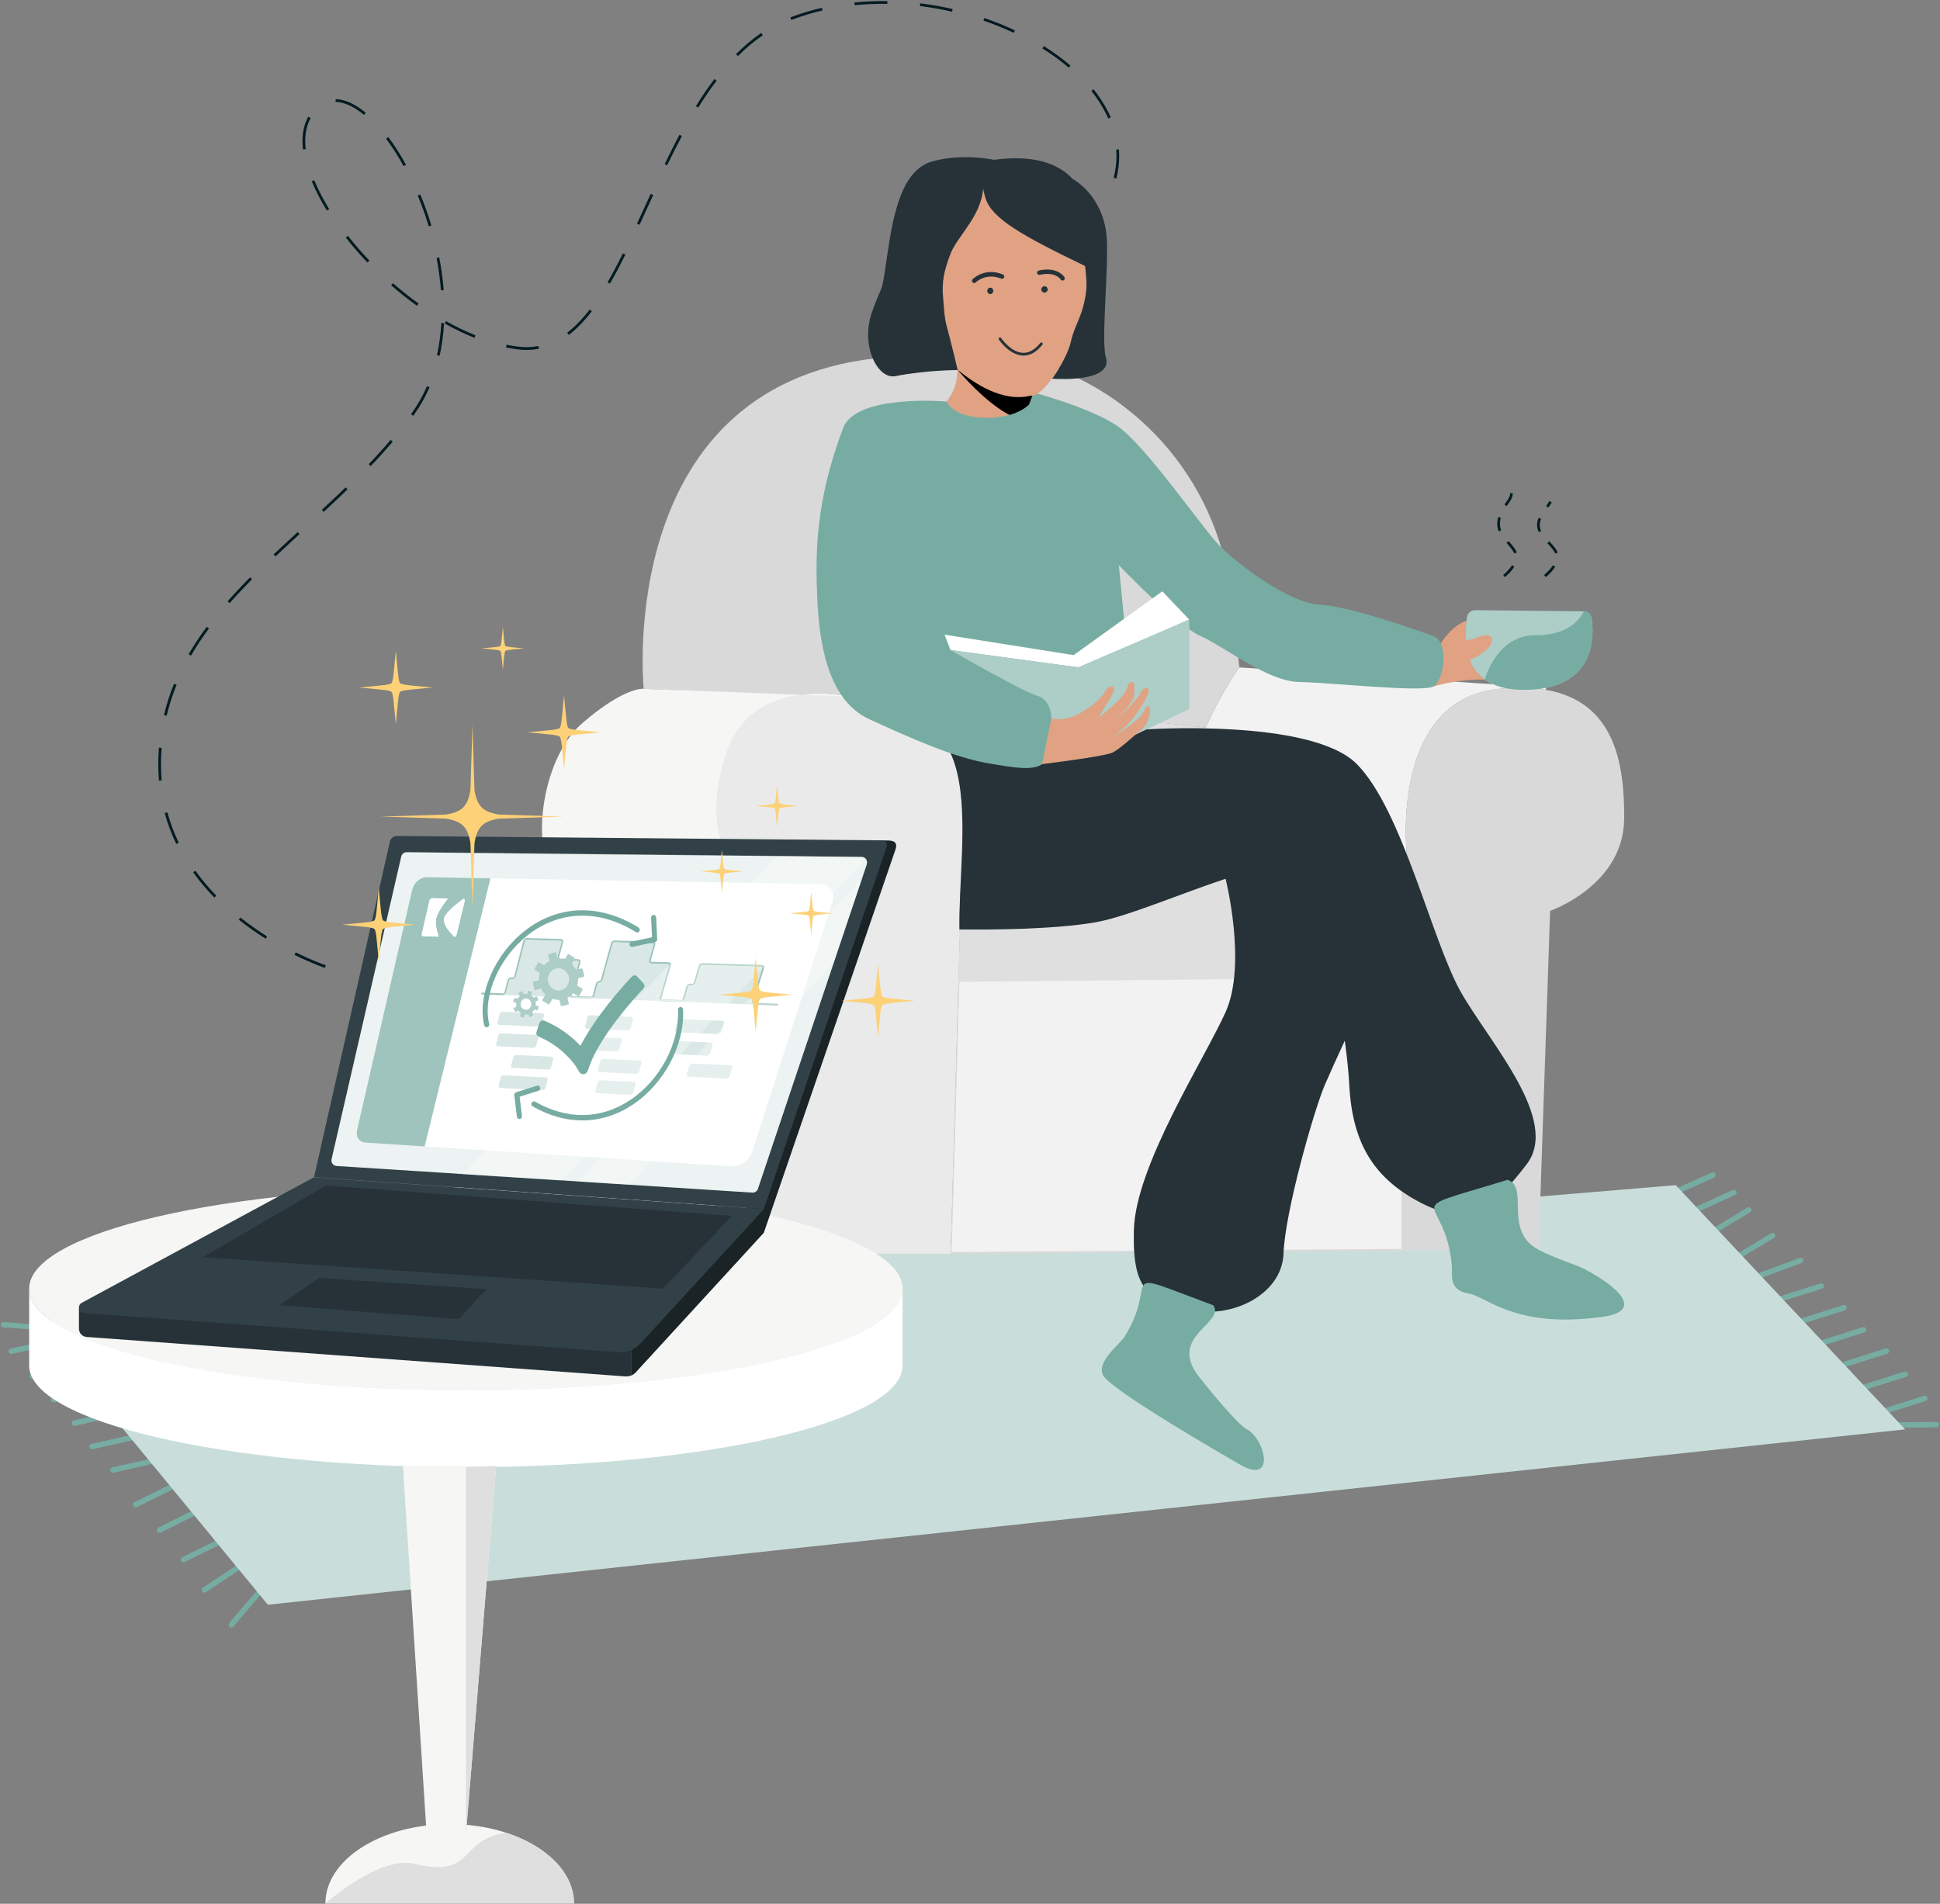 <svg width="5455" height="5354" xmlns="http://www.w3.org/2000/svg" xmlns:xlink="http://www.w3.org/1999/xlink" xml:space="preserve" overflow="hidden"><rect width="100%" height="100%" fill="#808080" stroke="none"/><g transform="translate(-572 -650)"><g><path d="M702.366 4392C702.366 4392 701.982 4392 701.751 4392L581.095 4382.89C576.866 4382.59 573.713 4379.01 574.021 4374.9 574.329 4370.79 578.02 4367.66 582.249 4368.03L702.904 4377.14C707.134 4377.44 710.287 4381.02 709.979 4385.13 709.672 4389.01 706.288 4392 702.289 4392Z" fill="#77ACA2" fill-rule="evenodd" fill-opacity="1"/><path d="M603.67 4458C600.121 4458 596.958 4455.54 596.186 4452.02 595.26 4447.87 597.883 4443.81 601.973 4442.81L720.556 4416.19C724.722 4415.26 728.811 4417.87 729.814 4421.94 730.74 4426.08 728.117 4430.15 724.028 4431.15L605.444 4457.77C604.904 4457.92 604.287 4457.92 603.747 4457.92Z" fill="#77ACA2" fill-rule="evenodd" fill-opacity="1"/><path d="M662.67 4528C659.121 4528 655.957 4525.54 655.186 4522.02 654.26 4517.87 656.883 4513.81 660.972 4512.81L779.556 4486.19C783.722 4485.26 787.811 4487.87 788.814 4491.94 789.74 4496.08 787.117 4500.15 783.027 4501.15L664.444 4527.77C663.904 4527.92 663.287 4527.92 662.747 4527.92Z" fill="#77ACA2" fill-rule="evenodd" fill-opacity="1"/><path d="M722.613 4594C719.09 4594 715.95 4591.54 715.185 4588.02 714.266 4583.87 716.869 4579.81 720.928 4578.81L838.626 4552.19C842.762 4551.26 846.82 4553.87 847.816 4557.94 848.734 4562.08 846.131 4566.15 842.072 4567.15L724.374 4593.77C723.838 4593.92 723.225 4593.92 722.689 4593.92Z" fill="#77ACA2" fill-rule="evenodd" fill-opacity="1"/><path d="M781.613 4660C778.09 4660 774.951 4657.54 774.185 4654.02 773.266 4649.87 775.869 4645.81 779.928 4644.81L897.626 4618.19C901.762 4617.26 905.82 4619.87 906.816 4623.94 907.735 4628.08 905.131 4632.15 901.072 4633.15L783.374 4659.77C782.838 4659.92 782.225 4659.92 781.689 4659.92Z" fill="#77ACA2" fill-rule="evenodd" fill-opacity="1"/><path d="M830.613 4726C827.09 4726 823.95 4723.54 823.185 4720.02 822.266 4715.87 824.869 4711.81 828.928 4710.81L946.626 4684.19C950.762 4683.26 954.82 4685.87 955.816 4689.94 956.734 4694.08 954.131 4698.15 950.072 4699.15L832.374 4725.77C831.838 4725.92 831.225 4725.92 830.689 4725.92Z" fill="#77ACA2" fill-rule="evenodd" fill-opacity="1"/><path d="M889.613 4792C886.09 4792 882.951 4789.54 882.185 4786.02 881.266 4781.87 883.869 4777.81 887.928 4776.81L1005.63 4750.19C1009.76 4749.26 1013.82 4751.87 1014.82 4755.94 1015.73 4760.08 1013.13 4764.15 1009.07 4765.15L891.374 4791.77C890.838 4791.92 890.225 4791.92 889.689 4791.92Z" fill="#77ACA2" fill-rule="evenodd" fill-opacity="1"/><path d="M953.732 4889C950.887 4889 948.197 4887.46 946.814 4884.7 944.892 4880.86 946.506 4876.33 950.273 4874.41L1058.89 4820.81C1062.73 4818.89 1067.27 4820.51 1069.19 4824.27 1071.11 4828.11 1069.49 4832.64 1065.73 4834.56L957.114 4888.16C956.038 4888.69 954.885 4888.92 953.732 4888.92Z" fill="#77ACA2" fill-rule="evenodd" fill-opacity="1"/><path d="M1020.73 4961C1017.89 4961 1015.2 4959.44 1013.81 4956.64 1011.89 4952.74 1013.51 4948.15 1017.27 4946.2L1125.89 4891.82C1129.73 4889.88 1134.27 4891.51 1136.19 4895.33 1138.11 4899.23 1136.49 4903.82 1132.73 4905.77L1024.11 4960.14C1023.04 4960.69 1021.88 4960.92 1020.73 4960.92Z" fill="#77ACA2" fill-rule="evenodd" fill-opacity="1"/><path d="M1087.73 5044C1084.89 5044 1082.2 5042.46 1080.81 5039.7 1078.89 5035.86 1080.51 5031.33 1084.27 5029.41L1192.89 4975.81C1196.73 4973.89 1201.34 4975.51 1203.19 4979.27 1205.11 4983.11 1203.49 4987.64 1199.73 4989.56L1091.11 5043.16C1090.04 5043.69 1088.88 5043.92 1087.73 5043.92Z" fill="#77ACA2" fill-rule="evenodd" fill-opacity="1"/><path d="M1146.62 5129C1144.17 5129 1141.71 5127.77 1140.26 5125.55 1137.96 5122.02 1138.88 5117.27 1142.4 5114.89L1243.1 5048.26C1246.62 5045.96 1251.37 5046.88 1253.74 5050.41 1256.04 5053.94 1255.12 5058.69 1251.6 5061.07L1150.9 5127.7C1149.6 5128.54 1148.15 5129 1146.69 5129Z" fill="#77ACA2" fill-rule="evenodd" fill-opacity="1"/><path d="M1222.67 5227C1220.91 5227 1219.14 5226.38 1217.69 5225.14 1214.47 5222.36 1214.08 5217.48 1216.84 5214.24L1295.5 5121.71C1298.26 5118.46 1303.09 5118.08 1306.31 5120.86 1309.53 5123.65 1309.92 5128.52 1307.16 5131.77L1228.5 5224.29C1226.96 5226.07 1224.82 5227 1222.67 5227Z" fill="#77ACA2" fill-rule="evenodd" fill-opacity="1"/><path d="M5895.73 4665C5891.48 4665 5888 4661.66 5888 4657.49 5888 4653.32 5891.4 4649.91 5895.65 4649.83L6017.27 4649C6021.52 4649 6025 4652.34 6025 4656.51 6025 4660.68 6021.6 4664.09 6017.35 4664.17L5895.73 4665Z" fill="#77ACA2" fill-rule="evenodd" fill-opacity="1"/><path d="M5868.69 4627C5865.45 4627 5862.38 4624.92 5861.37 4621.61 5860.06 4617.52 5862.3 4613.21 5866.38 4611.97L5982 4575.37C5986.08 4574.06 5990.39 4576.3 5991.63 4580.38 5992.93 4584.47 5990.7 4588.78 5986.62 4590.01L5871 4626.61C5870.23 4626.85 5869.46 4627 5868.69 4627Z" fill="#77ACA2" fill-rule="evenodd" fill-opacity="1"/><path d="M5813.69 4559C5810.45 4559 5807.38 4556.92 5806.37 4553.61 5805.07 4549.52 5807.3 4545.21 5811.38 4543.97L5927 4507.37C5931.08 4506.06 5935.39 4508.37 5936.63 4512.38 5937.93 4516.46 5935.7 4520.78 5931.62 4522.01L5816 4558.62C5815.23 4558.85 5814.46 4559 5813.69 4559Z" fill="#77ACA2" fill-rule="evenodd" fill-opacity="1"/><path d="M5760.69 4494C5757.45 4494 5754.38 4491.92 5753.37 4488.61 5752.07 4484.52 5754.3 4480.21 5758.38 4478.97L5874 4442.37C5878.08 4441.06 5882.39 4443.37 5883.63 4447.38 5884.93 4451.46 5882.7 4455.78 5878.62 4457.01L5763 4493.61C5762.23 4493.85 5761.46 4494 5760.69 4494Z" fill="#77ACA2" fill-rule="evenodd" fill-opacity="1"/><path d="M5696.68 4434C5693.45 4434 5690.37 4431.92 5689.37 4428.61 5688.07 4424.52 5690.3 4420.21 5694.38 4418.97L5810.01 4382.37C5814.09 4381.06 5818.4 4383.37 5819.63 4387.38 5820.93 4391.46 5818.7 4395.78 5814.63 4397.01L5698.99 4433.62C5698.22 4433.85 5697.45 4434 5696.68 4434Z" fill="#77ACA2" fill-rule="evenodd" fill-opacity="1"/><path d="M5641.68 4372C5638.45 4372 5635.37 4369.92 5634.37 4366.61 5633.07 4362.52 5635.3 4358.21 5639.37 4356.97L5755.01 4320.37C5759.09 4319.06 5763.4 4321.37 5764.63 4325.38 5765.93 4329.46 5763.7 4333.78 5759.63 4335.01L5643.99 4371.62C5643.22 4371.85 5642.45 4372 5641.68 4372Z" fill="#77ACA2" fill-rule="evenodd" fill-opacity="1"/><path d="M5577.68 4311C5574.45 4311 5571.37 4308.92 5570.37 4305.61 5569.07 4301.52 5571.3 4297.21 5575.37 4295.97L5691.01 4259.37C5695.09 4258.06 5699.4 4260.3 5700.63 4264.38 5701.93 4268.47 5699.7 4272.78 5695.62 4274.01L5579.99 4310.61C5579.22 4310.85 5578.45 4311 5577.68 4311Z" fill="#77ACA2" fill-rule="evenodd" fill-opacity="1"/><path d="M5517.69 4246C5514.55 4246 5511.63 4244.09 5510.48 4241.02 5509.02 4237.04 5511.01 4232.67 5515.01 4231.14L5632.62 4187.48C5636.61 4186.02 5640.99 4188.01 5642.52 4192 5643.98 4195.98 5641.99 4200.35 5637.99 4201.88L5520.38 4245.54C5519.46 4245.85 5518.61 4246 5517.69 4246Z" fill="#77ACA2" fill-rule="evenodd" fill-opacity="1"/><path d="M5452.72 4195C5450.11 4195 5447.58 4193.69 5446.12 4191.31 5443.89 4187.7 5445.12 4182.93 5448.73 4180.78L5552.36 4118.12C5555.97 4115.89 5560.73 4117.12 5562.88 4120.73 5565.11 4124.34 5563.88 4129.11 5560.27 4131.26L5456.64 4193.92C5455.41 4194.69 5454.03 4195 5452.65 4195Z" fill="#77ACA2" fill-rule="evenodd" fill-opacity="1"/><path d="M5385.72 4123C5383.11 4123 5380.58 4121.69 5379.12 4119.31 5376.89 4115.7 5378.12 4110.93 5381.73 4108.78L5485.36 4046.12C5488.97 4043.89 5493.73 4045.12 5495.88 4048.73 5498.11 4052.34 5496.88 4057.11 5493.27 4059.26L5389.64 4121.92C5388.41 4122.69 5387.03 4123 5385.65 4123Z" fill="#77ACA2" fill-rule="evenodd" fill-opacity="1"/><path d="M5316.69 4070.92C5313.77 4070.92 5311 4069.23 5309.69 4066.46 5307.92 4062.61 5309.69 4058 5313.54 4056.23L5444.08 3996.69C5447.92 3994.92 5452.54 3996.69 5454.31 4000.53 5456.08 4004.38 5454.31 4009 5450.46 4010.77L5319.93 4070.31C5318.92 4070.77 5317.77 4071 5316.77 4071Z" fill="#77ACA2" fill-rule="evenodd" fill-opacity="1"/><path d="M5288.69 4007C5285.77 4007 5282.92 4005.31 5281.69 4002.48 5279.92 3998.65 5281.69 3994.05 5285.54 3992.36L5385.15 3947.69C5389.08 3945.92 5393.62 3947.69 5395.31 3951.52 5397.08 3955.35 5395.31 3959.95 5391.46 3961.63L5291.85 4006.31C5290.85 4006.77 5289.77 4007 5288.69 4007Z" fill="#77ACA2" fill-rule="evenodd" fill-opacity="1"/><path d="M1325.17 5163 5929 4669.85 5283.9 3983 671 4368.5 1325.17 5163Z" fill="#C9DEDA" fill-rule="evenodd" fill-opacity="1"/><path d="M4057 2526.93C4057 2526.93 4009.25 2589.87 3961.88 2696L3346.8 2630.06 2993.7 2614.39 2993.62 2614.39C2933.49 2600.94 2860.67 2596.71 2791.85 2605.4L2382 2587.18C2382 2587.18 2293.95 1712.02 3072.51 1654L3435.92 1654C3595.78 1690.96 3735.43 1776.11 3839.85 1892.77 3944.27 2009.35 4013.55 2157.44 4032.7 2320.28L4057 2526.93Z" fill="#D9D9D9" fill-rule="evenodd" fill-opacity="1"/><path d="M4920 2584.27 4917.62 2590.03C4880.81 2583.65 4837.94 2582.35 4788.22 2587.19 4478.41 2617.09 4527.74 3053.02 4527.74 3053.02L4516.68 3401.47 4056.95 3406C4053.57 3404.62 4050.19 3403.23 4046.81 3401.77L4164.68 3006.05 3873 3033.49C3884.76 2899.28 3923.33 2783.13 3962.13 2696.11 4009.47 2589.96 4057.18 2527 4057.18 2527L4920 2584.27Z" fill="#F2F2F2" fill-rule="evenodd" fill-opacity="1"/><path d="M4164 3005.96 4046.13 3402.07 4044.83 3406.38 3270.69 3414 3266.85 3414 3270.69 3279.81C3269.38 3245.57 3270.38 3207.71 3272.07 3168.08 3278.53 3014.73 3295.05 2835.06 3228.12 2737.42 3174.64 2659.4 3151.36 2669.02 3047.63 2629.7 3031.5 2623.54 3013.44 2618.31 2994 2614L3346.84 2629.7 3961.46 2695.72C3922.65 2782.82 3884.08 2899.08 3872.33 3033.43L4164 3005.96Z" fill="#DFDFDF" fill-rule="evenodd" fill-opacity="1"/><path d="M5138.98 2951.86C5137.82 3140.25 4930.73 3211.69 4930.73 3211.69L4898.29 4164.77 4579.35 4166.93 3257.99 4176 3245 4176C3245 4176 3265.45 3464.05 3265.45 3464.05L3266.91 3413.68 3270.75 3413.68 4045.24 3406.07 4056.69 3406.07C4056.69 3406.07 4516.62 3401.46 4516.62 3401.46L4527.69 3052.9C4527.69 3052.9 4478.34 2616.84 4788.29 2586.93 4838.02 2582.09 4880.92 2583.39 4917.74 2589.78 5110.61 2622.76 5139.98 2793.7 5138.98 2951.86Z" fill="#D9D9D9" fill-rule="evenodd" fill-opacity="1"/><path d="M4579 4167 4579 4167.08 3258 4176 4579 4167Z" fill="#F6F6F5" fill-rule="evenodd" fill-opacity="1"/><path d="M3272.4 3168.1C3270.93 3201.77 3270.01 3234.21 3270.55 3264.19 3270.7 3269.42 3270.86 3274.65 3271.01 3279.72L3267.16 3413.79 3265.7 3464.14 3245.24 4176 2717.14 4176 2753.37 3250.43C2753.37 3250.43 2662.91 3219.99 2617.98 3136.35 2573.06 3052.71 2545.06 2707.32 2651.83 2647.82 2691.76 2625.6 2740.76 2611.99 2792.07 2605.53 2860.92 2596.85 2933.77 2601.08 2993.92 2614.53L2994 2614.53C3013.46 2618.83 3031.54 2624.06 3047.69 2630.21 3065.54 2636.98 3081 2642.28 3094.62 2646.82 3160.47 2668.8 3184.01 2673.26 3228.39 2737.83 3295.4 2835.39 3278.86 3014.89 3272.4 3168.1Z" fill="#EAEAEA" fill-rule="evenodd" fill-opacity="1"/><path d="M2382.2 2587.1 2957 2608.86C2957 2608.86 2687.08 2546.58 2614.4 2767.23 2541.63 2987.96 2614.4 3105.44 2758.61 3204.31 2758.61 3204.31 2795.26 3260.51 2802.95 3347.38 2810.63 3434.26 2758.61 3722.11 2758.61 3722.11L2276.63 4063 2219.01 3967.9 2238.22 3279.5C2238.22 3279.5 2223.85 3209.07 2142.25 3132.27 2060.65 3055.46 2089.47 2787.38 2209.4 2683.74 2329.34 2580.1 2382.2 2587.1 2382.2 2587.1Z" fill="#F6F6F5" fill-rule="evenodd" fill-opacity="1"/><path d="M4513 3399 4513 4162.41 3260.95 4171 3248 4171C3248 4171 3268.39 3461.36 3268.39 3461.36L3269.85 3411.16 3273.68 3411.16 4045.92 3403.57 4057.34 3403.57C4057.34 3403.57 4460.4 3399.53 4510.78 3399.02Z" fill="#F2F2F2" fill-rule="evenodd" fill-opacity="1"/><path d="M4861.95 2589.96C4809.09 2590.73 4772.08 2579.2 4746.46 2560.98 4725.69 2546.22 4712.38 2527.15 4704.07 2506.7 4696.68 2488.4 4693.37 2469.03 4692.37 2450.65 4691.22 2430.28 4692.91 2411.29 4695.22 2396.37 4695.91 2391.84 4696.6 2387.68 4697.37 2383.99 4699.45 2373.38 4708.99 2365.85 4719.76 2366L5025.29 2369.15C5036.45 2369.23 5045.91 2377.53 5047.45 2388.61 5055.15 2441.81 5057.92 2587.27 4861.95 2589.96Z" fill="#ADCDC7" fill-rule="evenodd" fill-opacity="1"/><path d="M4862.28 2589.96C4809.52 2590.73 4772.58 2579.19 4747 2560.96 4747 2560.96 4780.1 2435.47 4890.09 2436.4 4999.99 2437.32 5025.34 2369 5025.34 2369 5036.47 2369.08 5045.92 2377.39 5047.46 2388.47 5055.14 2441.71 5057.9 2587.27 4862.28 2589.96Z" fill="#77ACA2" fill-rule="evenodd" fill-opacity="1"/><path d="M4864.91 3924.2C4770.32 4048.28 4698.65 4100.4 4568.92 4033.52 4439.12 3966.56 4374.6 3870.16 4365.98 3701.18 4364.21 3666.74 4359.83 3623.85 4353.3 3576.8 4333.46 3619.85 4311.15 3668.74 4297.16 3701.18 4267.09 3771.29 4185.35 4056.89 4181.04 4175.74 4176.73 4294.66 4026.16 4362.16 3916.27 4331.72 3806.38 4301.28 3755.25 4289.05 3760.32 4108.47 3765.4 3927.89 3957.42 3631.15 4018.17 3496.31 4078.92 3361.47 4018.17 3121.39 4018.17 3121.39 3892.44 3162.9 3740.94 3227.94 3653.66 3243.54 3537.85 3264.22 3352.37 3264.84 3269.78 3263.91 3269.24 3233.93 3270.16 3201.49 3271.62 3167.82 3278.08 3014.6 3294.62 2835.1 3227.64 2737.54 3183.27 2672.97 3159.73 2668.51 3093.91 2646.52L3047 2496 3781.7 2701.95C3781.7 2701.95 4258.48 2667.97 4387.52 2799.12 4516.55 2930.27 4598.3 3296.82 4679.97 3440.34 4761.71 3583.87 4959.57 3800.12 4864.91 3924.2Z" fill="#263238" fill-rule="evenodd" fill-opacity="1"/><path d="M3983.39 4320.75C3691.48 4212.43 3838.7 4245.33 3732.3 4411.85 3718.08 4431.99 3644.66 4488.58 3679.1 4525.25 3713.54 4561.92 3862.38 4655.4 4055.65 4767.11 4161.67 4831.15 4130.84 4694.38 4074.11 4667.24 4049.58 4652.1 3967.24 4553.54 3937.11 4513.49 3861.92 4404.78 4017.98 4370.72 3983.39 4320.6Z" fill="#77ACA2" fill-rule="evenodd" fill-opacity="1"/><path d="M4811.15 3968C4488.07 4066.81 4636.69 3998.27 4654.69 4211.8 4655.69 4238.54 4646.54 4278.5 4700.36 4287.49 4754.26 4296.4 4828.45 4385.45 5068.73 4354.49 5202.28 4339.89 5120.63 4268.12 5028.75 4219.72 5001.07 4205.12 4946.32 4190.14 4898.27 4164.63 4796.93 4110.92 4873.89 3988.36 4811.08 3968Z" fill="#77ACA2" fill-rule="evenodd" fill-opacity="1"/><path d="M4727.23 2495.32 4704.58 2506.66C4712.9 2527.17 4726.22 2546.3 4747.02 2561.1 4665.54 2559.64 4602 2581 4602 2581L4623.18 2459.77C4623.18 2459.77 4653.98 2407.72 4695.73 2396 4693.42 2410.96 4691.72 2430.01 4692.88 2450.44L4712.75 2447.74C4712.75 2447.74 4755.88 2428.39 4763.65 2439.88 4780.67 2464.94 4727.23 2495.32 4727.23 2495.32Z" fill="#E0A283" fill-rule="evenodd" fill-opacity="1"/><path d="M3478.69 1754.08C3478.69 1754.08 3630.94 1793.89 3711.03 1846.09 3791.11 1898.28 3954.66 2138.49 4003.39 2187.23 4052.12 2235.96 4198.3 2346.88 4281.84 2350.57 4365.39 2354.26 4556.84 2422.06 4602.03 2438.66 4647.3 2455.26 4633.39 2563.19 4602.03 2580.56 4570.67 2597.93 4316.58 2569.64 4226.12 2568.11 4135.66 2566.65 4016.15 2468.95 3947.67 2438.58 3879.19 2408.22 3717.94 2239.34 3717.94 2239.34L3745.76 2526.67 3111 2609 3150.12 2146.1 3234.05 1779.06 3478.61 1754Z" fill="#77ACA2" fill-rule="evenodd" fill-opacity="1"/><path d="M3916 2392.55 3604.31 2527 3244.83 2478.32 3228 2434.86 3590.94 2492.37 3840.25 2313 3916 2392.55Z" fill="#FFFFFF" fill-rule="evenodd" fill-opacity="1"/><path d="M3916 2392 3916 2643.97 3626.74 2782 3396.08 2769.54 3245 2477.94 3604.39 2526.72 3916 2392Z" fill="#ADCDC7" fill-rule="evenodd" fill-opacity="1"/><path d="M3233.5 1779.15C3233.5 1779.15 2979.42 1757.24 2942.94 1853.41 2865.45 2057.83 2864.22 2204.13 2870.15 2334.97 2876.07 2465.82 2902.23 2620.04 3016.12 2672.54 3134.62 2727.13 3256.44 2781.02 3354.39 2797.32 3452.35 2813.61 3516.6 2825.91 3523.76 2756.65 3530.92 2687.38 3539.07 2621.27 3486.52 2605.89 3433.96 2590.51 3149.71 2423.15 3149.71 2423.15L3149.48 2146.39 3233.5 1779.3Z" fill="#77ACA2" fill-rule="evenodd" fill-opacity="1"/><path d="M3149.95 2423 3339 2217.69 3339 1928.56 3249.01 1797.92 3233.57 1779 3036 1948.09 3149.95 2423Z" fill="#77ACA2" fill-rule="evenodd" fill-opacity="1"/><path d="M3528.37 2669.72C3528.37 2669.72 3564.97 2686.94 3628.55 2643.66 3692.13 2600.39 3678.06 2577.79 3697.82 2580.63 3717.58 2583.48 3689.37 2619.22 3675.22 2643.66L3661.07 2668.1C3661.07 2668.1 3717.58 2625.75 3734.5 2597.54 3751.41 2569.34 3737.34 2577.79 3751.41 2569.34 3765.56 2560.88 3761.25 2594.78 3760.56 2608.84 3759.87 2622.99 3711.89 2673.1 3711.89 2673.1 3711.89 2673.1 3774.94 2613.46 3777.78 2600.85 3780.63 2588.24 3801.62 2575.64 3801.62 2592.47 3801.62 2609.3 3774.25 2647.12 3760.56 2666.72 3746.88 2686.32 3703.44 2722.75 3703.44 2722.75 3703.44 2722.75 3756.72 2686.32 3776.32 2666.72 3795.93 2647.12 3790.32 2633.05 3801.54 2637.28 3812.77 2641.51 3801.54 2686.32 3781.93 2701.77 3762.33 2717.22 3723.04 2755.04 3700.67 2766.26 3692.21 2770.48 3661.69 2776.25 3627.01 2781.71 3570.04 2790.7 3502 2799 3502 2799L3528.37 2669.87Z" fill="#E0A283" fill-rule="evenodd" fill-opacity="1"/><path d="M3625.86 1470.43C3616.7 1541.11 3593.85 1561.26 3583.31 1610.03 3577.31 1638.03 3554.68 1681.33 3530.14 1714.71 3511.9 1739.48 3492.66 1758.86 3478.27 1762.55 3477.2 1762.86 3476.04 1763.09 3474.81 1763.32L3465.73 1787.32C3465.73 1787.32 3449.26 1805.7 3410.4 1816.7 3392.17 1822.01 3368.93 1825.55 3340.15 1824.93 3250.19 1822.85 3233.34 1778.94 3233.34 1778.94 3258.12 1749.63 3263.97 1715.56 3264.2 1690.25L3264.28 1690.25C3264.28 1690.25 3264.2 1689.48 3264.2 1689.48 3264.28 1670.72 3261.27 1656.87 3260.51 1653.87L3264.2 1689.48 3264.2 1690.25C3183.79 1623.95 3189.71 1530.5 3189.71 1530.5L3133 1452.97 3156.62 1287.44 3271.66 1103 3581.08 1210.14 3585.92 1211.84C3585.92 1211.84 3635.02 1399.74 3625.86 1470.43Z" fill="#E0A283" fill-rule="evenodd" fill-opacity="1"/><path d="M3261 1654C3261.62 1657.03 3264.06 1671.03 3264 1690L3261 1654Z" fill="#E0A283" fill-rule="evenodd" fill-opacity="1"/><path d="M3264 1690.91 3264 1690 3265 1691 3264 1690.91Z" fill="#E0A283" fill-rule="evenodd" fill-opacity="1"/><path d="M3681.43 1653.87C3702.1 1721.21 3564.37 1717.14 3530.39 1715.14 3554.91 1681.78 3577.51 1638.5 3583.51 1610.52 3594.04 1561.78 3616.86 1541.64 3626.01 1471 3628.39 1452.78 3626.85 1426.72 3623.32 1398.2 3445.31 1312.49 3361.3 1264.6 3343.31 1208.03 3337.86 1190.81 3336.47 1179.66 3336.47 1179.66 3331.17 1258.99 3262.23 1315.65 3244.01 1365.23 3228.33 1407.97 3219.03 1439.02 3224.1 1490.06 3226.49 1513.97 3226.95 1541.41 3233.94 1567.16 3252.31 1635.66 3264.84 1690.77 3264.84 1690.77 3264.84 1690.77 3175.6 1690.77 3089.9 1707.84 3040.02 1717.83 2991.21 1622.36 3023.26 1529.73 3055.24 1437.18 3048.78 1493.06 3066.38 1370.22 3083.91 1247.39 3108.89 1127.47 3193.74 1103.79 3278.6 1080.12 3366.76 1099.41 3366.76 1099.41 3480.2 1084.27 3548.07 1110.48 3587.96 1152.99 3588.04 1152.99 3588.12 1152.99 3588.19 1153.14 3593.19 1155.83 3672.66 1200.49 3683.5 1312.8 3690.96 1389.52 3667.44 1608.75 3681.43 1653.87Z" fill="#263238" fill-rule="evenodd" fill-opacity="1"/><path d="M3518 1464C3518 1468.97 3513.97 1473 3509 1473 3504.03 1473 3500 1468.97 3500 1464 3500 1459.03 3504.03 1455 3509 1455 3513.97 1455 3518 1459.03 3518 1464Z" fill="#263238" fill-rule="evenodd" fill-opacity="1"/><path d="M3365 1468C3365 1472.97 3361.19 1477 3356.5 1477 3351.81 1477 3348 1472.97 3348 1468 3348 1463.03 3351.81 1459 3356.5 1459 3361.19 1459 3365 1463.03 3365 1468Z" fill="#263238" fill-rule="evenodd" fill-opacity="1"/><path d="M3391.37 1433.83C3390.07 1434.22 3388.6 1434.14 3387.21 1433.6 3345.08 1416.25 3316.81 1443.01 3316.04 1443.86 3313.73 1446.48 3309.8 1446.71 3307.19 1444.47 3304.57 1442.24 3304.26 1438.23 3306.49 1435.61 3307.49 1434.45 3341 1400.91 3392.07 1421.88 3395.3 1423.19 3396.84 1426.89 3395.53 1430.13 3394.76 1431.98 3393.22 1433.29 3391.45 1433.83Z" fill="#263238" fill-rule="evenodd" fill-opacity="1"/><path d="M3491.43 1422.37C3489.83 1421.54 3488.53 1420.11 3488.15 1418.22 3487.39 1414.9 3489.52 1411.59 3492.87 1410.83 3546.04 1398.91 3564.37 1428.41 3565.14 1429.69 3566.88 1432.63 3565.9 1436.4 3562.93 1438.14 3559.96 1439.87 3556.16 1438.89 3554.41 1436.03 3553.8 1434.97 3539.35 1413.09 3495.61 1422.83 3494.16 1423.13 3492.72 1422.98 3491.43 1422.3Z" fill="#263238" fill-rule="evenodd" fill-opacity="1"/><path d="M3450.18 1649.92C3449.48 1649.92 3448.71 1649.92 3447.94 1649.92 3409.97 1648.32 3381.79 1606.74 3380.63 1604.9 3379.48 1603.15 3379.94 1600.78 3381.71 1599.63 3383.48 1598.48 3385.87 1598.94 3387.03 1600.7 3387.33 1601.08 3414.29 1640.9 3448.25 1642.28 3465.27 1642.89 3481.9 1633.64 3497.15 1614.53 3498.46 1612.85 3500.93 1612.62 3502.54 1613.92 3504.24 1615.22 3504.47 1617.67 3503.16 1619.27 3486.99 1639.68 3469.12 1650 3450.1 1650Z" fill="#263238" fill-rule="evenodd" fill-opacity="1"/><path d="M3475 1762.66 3465.72 1787.47C3465.72 1787.47 3449.39 1805.95 3410.67 1817 3343.59 1782.99 3268.53 1695.64 3265 1690 3265 1690 3265 1690.08 3265 1690 3390.74 1793.12 3459.36 1762.51 3475 1762.66Z" fill="#000000" fill-rule="evenodd" fill-opacity="1"/><path d="M3110 4273.96C3110 4312.31 3077.64 4348.88 3018.83 4382.29 2835.56 4486.55 2395.62 4560 1882.04 4560 1444.63 4560 1060.81 4506.8 843.183 4426.57L843.183 4426.57C805.285 4412.55 772.384 4397.77 745.171 4382.29 686.44 4348.88 654 4312.31 654 4273.96 654 4115.97 1203.87 3988 1882.04 3988 2286.31 3988 2644.92 4033.5 2868.7 4103.72 3020.29 4151.23 3110 4210.21 3110 4273.96Z" fill="#F6F6F5" fill-rule="evenodd" fill-opacity="1"/><path d="M3109.85 4274 3109.85 4490.31C3109.85 4648.15 2560.07 4776 1881.92 4776 1203.78 4776 654 4648.15 654 4490.31L654 4274C654 4312.31 686.363 4348.85 745.168 4382.15 928.427 4486.38 1368.35 4559.69 1882 4559.69 2395.65 4559.69 2835.5 4486.31 3018.83 4382.15 3077.56 4348.85 3110 4312.31 3110 4274Z" fill="#FFFFFF" fill-rule="evenodd" fill-opacity="1"/><path d="M1967 4773 1881.85 5811 1771.81 5811 1705 4773 1967 4773Z" fill="#F6F6F5" fill-rule="evenodd" fill-opacity="1"/><path d="M2186 6003 1487 6003C1487 5879.89 1643.45 5780 1836.58 5780 1889.01 5780 1938.6 5787.28 1983.27 5800.54 1987.19 5801.69 1991.03 5802.92 1994.8 5804.15 2108.27 5841.02 2186 5916.22 2186 6003Z" fill="#F6F6F5" fill-rule="evenodd" fill-opacity="1"/><path d="M1967 4773 1882 5811 1882 4775.92 1964.54 4773 1967 4773Z" fill="#DFDFDF" fill-rule="evenodd" fill-opacity="1"/><path d="M2186 6003 1487 6003C1487 6003 1639.15 5868.13 1736.4 5891.53 1909.15 5933.04 1859.26 5823.95 1994.8 5804 2108.27 5840.9 2186 5916.16 2186 6003Z" fill="#DFDFDF" fill-rule="evenodd" fill-opacity="1"/><path d="M4803.36 2273 4798.82 2266.84C4798.82 2266.84 4813.97 2255.13 4823.59 2239.65L4830.03 2243.73C4819.65 2260.45 4804.05 2272.46 4803.44 2272.92ZM4829.8 2206.53C4829.05 2204.45 4828.06 2202.45 4826.77 2200.44 4821.17 2191.66 4814.65 2184.11 4808.44 2176.87L4814.05 2171.64C4820.64 2179.26 4827.23 2187.04 4833.21 2196.21 4834.8 2198.67 4836.02 2201.21 4837 2203.83L4829.88 2206.53ZM4786.02 2144.29C4783.29 2137.44 4782 2130.51 4782 2123.11 4782 2117.18 4782.91 2110.79 4784.58 2104.09L4791.92 2106.09C4790.33 2112.1 4789.58 2117.8 4789.58 2123.11 4789.58 2129.58 4790.71 2135.59 4793.06 2141.44L4786.02 2144.29ZM4808.36 2073.28 4802.3 2068.66 4805.03 2064.96C4812.15 2055.33 4817.83 2047.63 4818.21 2037L4825.79 2037.31C4825.26 2050.4 4818.36 2059.72 4811.09 2069.58L4808.44 2073.2Z" fill="#031B21" fill-rule="evenodd" fill-opacity="1"/><path d="M4918.33 2273 4913.76 2266.85C4913.76 2266.85 4928.97 2255.17 4938.62 2239.73L4945.08 2243.8C4934.67 2260.48 4919.01 2272.46 4918.4 2272.92ZM4944.85 2206.69C4944.09 2204.61 4943.11 2202.61 4941.81 2200.62 4936.49 2192.32 4929.8 2184.94 4922.89 2177.41L4928.44 2172.19C4935.58 2179.95 4942.5 2187.63 4948.2 2196.39 4949.8 2198.85 4951.01 2201.38 4952 2204L4944.85 2206.69ZM4898.79 2146.44C4895.6 2139.84 4894 2133.3 4894 2126.54 4894 2119.93 4895.44 2113.33 4898.41 2106.18L4905.4 2109.18C4902.82 2115.32 4901.6 2121.01 4901.6 2126.54 4901.6 2132.15 4902.89 2137.53 4905.63 2143.14L4898.79 2146.52ZM4925.77 2077.6 4919.47 2073.29 4928.97 2059 4935.28 2063.3 4925.77 2077.6Z" fill="#031B21" fill-rule="evenodd" fill-opacity="1"/><path d="M1485.66 3372C1485.66 3372 1450.14 3360.24 1400.01 3335.34L1403.47 3328.42C1453.06 3353.02 1487.73 3364.55 1488.12 3364.62L1485.73 3371.92ZM1319.06 3290C1292.46 3273.24 1266.93 3255.18 1243.33 3236.43L1248.1 3230.44C1271.47 3249.03 1296.69 3266.94 1323.13 3283.54L1319.06 3290.07ZM1174.6 3174.18C1152.62 3151.51 1132.55 3127.53 1115.1 3103.09L1121.33 3098.63C1138.62 3122.84 1158.38 3146.43 1180.14 3168.88L1174.6 3174.26ZM1067.66 3023.31C1054.13 2995.34 1043.22 2966.14 1035.14 2936.47L1042.52 2934.47C1050.44 2963.68 1061.28 2992.42 1074.58 3020.01L1067.66 3023.31ZM1019 2845.24C1017.69 2829.95 1017 2814.35 1017 2798.75 1017 2793.06 1017.08 2787.3 1017.23 2781.46 1017.54 2771.7 1018.08 2762.01 1018.77 2752.56L1026.46 2753.17C1025.76 2762.47 1025.23 2772.08 1024.92 2781.69 1024.77 2787.45 1024.69 2793.14 1024.69 2798.75 1024.69 2814.12 1025.3 2829.57 1026.61 2844.55L1018.92 2845.24ZM1040.53 2662.87 1033.07 2661.1C1040.06 2631.36 1049.6 2601.7 1061.44 2572.88L1068.59 2575.8C1056.98 2604.23 1047.52 2633.51 1040.6 2662.87ZM1109.02 2493.79 1102.34 2489.95C1117.1 2464.51 1134.32 2438.53 1153.46 2412.79L1159.61 2417.4C1140.62 2442.92 1123.63 2468.66 1108.95 2493.87ZM1217.66 2346.16 1211.89 2341.08C1231.03 2319.41 1251.71 2297.35 1275.16 2273.68L1280.62 2279.06C1257.25 2302.66 1236.72 2324.56 1217.66 2346.16ZM1346.66 2214.81 1341.35 2209.2C1364.19 2187.68 1387.33 2166.32 1409.01 2146.41L1414.24 2152.1C1392.63 2171.93 1369.42 2193.29 1346.66 2214.81ZM1482.12 2089.62 1476.89 2084.01C1502.88 2059.88 1524.17 2039.82 1543.85 2020.68L1549.24 2026.21C1529.48 2045.35 1508.18 2065.49 1482.12 2089.62ZM1614.43 1960.66 1608.89 1955.35C1631.42 1931.76 1651.56 1909.4 1670.55 1887.11L1676.39 1892.1C1657.33 1914.55 1637.03 1936.99 1614.43 1960.66ZM1733.9 1819.4 1727.67 1814.87 1727.83 1814.71C1745.35 1790.73 1760.5 1764.14 1772.8 1735.86L1779.87 1738.93C1767.34 1767.76 1751.89 1794.81 1733.9 1819.48ZM1808.24 1650.55 1800.71 1648.94C1807.09 1620.12 1811.16 1589.61 1812.93 1558.25L1820.62 1558.71C1818.85 1590.53 1814.62 1621.43 1808.24 1650.63ZM2052.56 1634.11C2043.72 1634.11 2034.57 1633.49 2025.35 1632.26 2015.35 1630.96 2005.13 1629.19 1994.83 1627.04L1996.37 1619.5C2006.44 1621.58 2016.51 1623.27 2026.35 1624.58 2046.95 1627.34 2067.02 1626.88 2086.08 1623.19L2087.54 1630.72C2076.17 1632.95 2064.4 1634.03 2052.56 1634.03ZM1906.11 1600.06C1878.59 1589.15 1850.45 1575.54 1822.54 1559.87L1826.31 1553.18C1853.91 1568.78 1881.74 1582.15 1908.95 1592.91L1906.11 1600.06ZM2171.5 1591.76 2166.81 1585.69C2188.41 1569.16 2209.09 1547.8 2230.08 1520.52L2236.15 1525.2C2214.78 1553.1 2193.64 1574.85 2171.5 1591.84ZM1744.51 1509.91C1719.83 1492.23 1695.46 1472.87 1671.86 1452.27L1676.93 1446.51C1700.3 1466.95 1724.52 1486.16 1748.97 1503.69L1744.51 1509.91ZM1811.93 1466.57C1809.63 1436.82 1805.47 1406.24 1799.63 1375.57L1807.17 1374.11C1813.09 1405.01 1817.31 1435.9 1819.62 1465.95L1811.93 1466.57ZM2287.12 1447.58 2280.43 1443.74C2294.04 1420.15 2308.19 1393.55 2323.56 1362.43L2330.48 1365.81C2315.03 1397.09 2300.81 1423.83 2287.12 1447.58ZM1605.05 1388.17C1583.45 1365.5 1563 1341.91 1544.39 1318.16L1550.47 1313.4C1568.99 1336.99 1589.21 1360.35 1610.66 1382.87L1605.13 1388.17ZM1777.57 1286.42C1768.73 1257.14 1758.35 1228.01 1746.66 1199.88L1753.73 1196.96C1765.5 1225.24 1776.03 1254.6 1784.95 1284.19L1777.57 1286.42ZM2370.23 1282.35 2363.23 1279.12C2370.77 1262.83 2378.3 1246.3 2385.91 1229.63L2401.67 1195.19 2408.67 1198.42 2392.91 1232.85C2385.3 1249.53 2377.76 1266.05 2370.23 1282.42ZM1491.19 1242.23C1473.89 1214.02 1459.52 1186.36 1448.52 1159.84L1455.6 1156.92C1466.44 1183.05 1480.58 1210.41 1497.73 1238.23L1491.19 1242.23ZM3711.01 1152 3703.55 1150.08C3708.7 1129.87 3711.31 1109.27 3711.31 1088.91 3711.31 1082.91 3711.08 1076.76 3710.62 1070.69L3718.31 1070.15C3718.77 1076.38 3719 1082.68 3719 1088.91 3719 1109.89 3716.31 1131.18 3711.01 1152ZM1706.91 1117.19C1691.39 1088.91 1674.78 1062.93 1657.56 1039.95L1663.71 1035.34C1681.16 1058.63 1697.92 1084.91 1713.68 1113.5L1706.91 1117.19ZM2447.88 1114.88 2440.96 1111.5C2455.72 1080.91 2469.4 1053.94 2482.63 1028.96L2489.39 1032.57C2476.17 1057.47 2462.56 1084.37 2447.8 1114.88ZM1423.92 1070.23C1423 1062.24 1422.54 1054.32 1422.54 1046.79 1422.54 1020.66 1428 997.604 1438.76 978.313L1445.45 982.079C1435.38 1000.22 1430.23 1021.97 1430.23 1046.79 1430.23 1054.01 1430.69 1061.62 1431.53 1069.39L1423.92 1070.23ZM3688.33 983.309C3676.72 956.948 3660.73 930.818 3640.81 905.763L3646.81 900.998C3667.18 926.591 3683.48 953.259 3695.4 980.235L3688.33 983.309ZM1595.67 973.087C1566.99 949.417 1540.09 937.12 1515.72 936.582L1515.87 928.896C1542.09 929.435 1570.53 942.346 1600.59 967.17L1595.67 973.087ZM2535.21 952.721 2528.68 948.648C2545.82 920.904 2563.43 895.158 2580.88 872.178L2587.03 876.867C2569.73 899.615 2552.28 925.207 2535.21 952.721ZM3577.08 840.284C3554.79 821.148 3529.88 802.933 3503.12 786.179L3507.2 779.646C3534.26 796.631 3559.4 815.076 3582 834.443L3577 840.284ZM2647 807.621 2641.54 802.165C2664.37 779.416 2688.28 759.357 2712.57 742.68L2716.96 748.982C2692.97 765.429 2669.44 785.103 2647 807.544ZM3422.55 742.296C3395.34 729.538 3366.66 717.933 3337.37 708.019L3339.83 700.718C3369.35 710.786 3398.26 722.467 3425.78 735.379L3422.55 742.373ZM2797.14 706.174 2794.3 699.027C2797.37 697.797 2800.45 696.644 2803.6 695.492 2829.12 686.192 2855.88 678.276 2883.01 671.974L2884.71 679.429C2857.8 685.654 2831.43 693.493 2806.21 702.716 2803.14 703.792 2800.14 704.945 2797.14 706.174ZM3249.04 682.888C3219.21 676.048 3188.76 670.668 3158.55 666.979L3159.47 659.37C3189.92 663.136 3220.59 668.516 3250.73 675.356L3249.04 682.811ZM2975.27 664.596 2974.5 656.988C3004.71 653.914 3036 652.684 3067.06 653.068L3067.06 660.754C3036.16 660.369 3005.25 661.599 2975.27 664.673Z" fill="#031B21" fill-rule="evenodd" fill-opacity="1"/><path d="M3089.91 3039.2 2719.76 4116.97 2368.52 4499.87 2360.06 4509.24C2360.06 4509.24 2359.68 4509.7 2359.37 4509.85 2356.15 4513.31 2352.23 4516 2348 4518L2348 4446.23 2693.64 4077.7 2672.97 4046.58 2977.57 3013 3052.49 3013.69C3074.08 3013.46 3099.52 3011.08 3089.91 3039.2Z" fill="#1A2326" fill-rule="evenodd" fill-opacity="1"/><path d="M1455 3960.59 1668.41 3016.53C1670.49 3007.38 1678.64 3000.92 1688.02 3001L3052.83 3013.3C3061.82 3013.38 3068.2 3022.3 3065.28 3030.83L2719.95 4050 1455 3960.51Z" fill="#314147" fill-rule="evenodd" fill-opacity="1"/><path d="M2348 4446.12 2348 4517.9C2342.46 4520.21 2336.39 4521.36 2330.23 4520.9L2311.62 4519.52 815.459 4409.93C803.384 4409 794 4398.94 794 4386.79L794 4328 2348 4446.2Z" fill="#263238" fill-rule="evenodd" fill-opacity="1"/><path d="M1454.56 3961 802.039 4313.8C788.58 4321.09 792.964 4341.43 808.192 4342.5L2310.67 4452.78C2334.21 4454.55 2357.28 4445.42 2373.2 4428L2720 4050.33 1454.49 3961Z" fill="#314147" fill-rule="evenodd" fill-opacity="1"/><path d="M1358 4320.54 1469.04 4244 1940 4275.38 1861.82 4360 1358 4320.54Z" fill="#263238" fill-rule="evenodd" fill-opacity="1"/><path d="M1142 4185.66 1489.01 3984 2630 4069.49 2436.54 4274 1142 4185.66Z" fill="#263238" fill-rule="evenodd" fill-opacity="1"/><path d="M3009.35 3080.43 2703.1 3993.52C2700.87 4000.13 2694.49 4004.36 2687.57 4003.98L1518.37 3929.12C1508.92 3928.51 1502.31 3919.59 1504.38 3910.37L1700.33 3058.91C1701.94 3051.92 1708.24 3046.92 1715.39 3047L2994.82 3060.14C3005.2 3060.22 3012.5 3070.44 3009.2 3080.36Z" fill="#E4EEEC" fill-rule="evenodd" fill-opacity="1"/><path d="M1951.34 3120 2879.3 3136.38C2906.53 3136.84 2921.37 3159.98 2912.37 3187.82L2687.5 3887.92C2679.5 3912.76 2652.58 3931.52 2627.43 3929.9L1766 3873.93 1951.34 3120Z" fill="#FFFFFF" fill-rule="evenodd" fill-opacity="1"/><path d="M1951 3120.23C1949.16 3120.08 1947.54 3119.92 1945.93 3119.92 1889.88 3118.92 1834.21 3117.92 1778.92 3117 1775.54 3117 1772.01 3117.15 1768.63 3117.23 1756.65 3117.46 1740.99 3127.69 1734 3143.61 1732.08 3147.91 1730.85 3152.53 1729.85 3156.99 1678.64 3380.46 1629.19 3596.32 1581.35 3805.02 1579.35 3813.86 1577.28 3822.71 1575.59 3831.47 1574.05 3839.16 1575.59 3845.93 1579.35 3851.85 1584.19 3859.54 1591.79 3862.85 1601.01 3863.47 1654.53 3867 1708.35 3870.46 1762.57 3874 1763.64 3874 1764.79 3874 1766.02 3874 1825.3 3632.54 1886.88 3381.69 1951 3120.23Z" fill="#FFFFFF" fill-rule="evenodd" fill-opacity="1"/><path d="M1951 3120.24C1886.8 3381.7 1825.29 3632.54 1766 3874 1764.69 3874 1763.62 3874 1762.54 3874 1708.33 3870.46 1654.42 3867 1600.97 3863.47 1591.75 3862.85 1584.15 3859.54 1579.31 3851.85 1575.62 3845.93 1574.09 3839.17 1575.55 3831.48 1577.31 3822.63 1579.31 3813.87 1581.31 3805.02 1629.15 3596.32 1678.61 3380.39 1729.83 3157 1730.83 3152.54 1732.06 3147.93 1733.98 3143.62 1740.96 3127.78 1756.71 3117.47 1768.61 3117.24 1772.07 3117.24 1775.52 3116.94 1778.9 3117.01 1834.19 3117.94 1889.87 3118.94 1945.93 3119.93 1947.54 3119.93 1949.16 3120.17 1951 3120.24ZM1831.05 3177.3C1829.97 3177.07 1829.59 3176.92 1829.13 3176.92 1815.46 3176.61 1801.79 3176.22 1788.19 3176.07 1783.36 3176.07 1780.82 3178.38 1779.52 3184.07 1772.45 3214.37 1765.39 3244.51 1758.4 3274.58 1757.01 3280.42 1758.55 3282.73 1763.93 3282.88 1776.98 3283.27 1790.04 3283.65 1803.09 3283.96 1803.86 3283.96 1804.63 3283.81 1805.93 3283.65 1805.4 3282.04 1804.94 3280.88 1804.55 3279.73 1801.25 3270.35 1798.71 3260.66 1797.64 3250.2 1796.49 3239.36 1798.56 3228.52 1804.4 3217.44 1809.7 3207.29 1816.07 3197.68 1822.83 3188.37 1825.44 3184.84 1828.13 3181.3 1831.2 3177.3ZM1849.78 3285.19C1853.7 3283.81 1855.16 3281.04 1856 3277.5 1863.3 3247.2 1870.67 3216.67 1878.04 3186.07 1878.35 3184.91 1878.66 3183.68 1878.66 3182.61 1878.66 3178.61 1875.82 3177.53 1872.36 3180.07 1861.46 3187.99 1850.94 3196.37 1840.95 3205.68 1834.96 3211.29 1829.36 3217.21 1824.75 3224.06 1820.68 3230.05 1819.14 3236.13 1820.68 3242.13 1821.52 3245.43 1822.52 3248.66 1823.98 3251.58 1830.43 3264.73 1839.8 3275.12 1849.86 3285.11Z" fill="#77ACA2" fill-rule="evenodd" fill-opacity="1"/><path d="M1831 3177.23C1828.02 3181.24 1825.26 3184.78 1822.66 3188.32 1815.85 3197.71 1809.57 3207.25 1804.29 3217.42 1798.55 3228.42 1796.41 3239.28 1797.56 3250.21 1798.63 3260.6 1801.15 3270.38 1804.44 3279.77 1804.83 3280.92 1805.29 3282.08 1805.82 3283.69 1804.52 3283.85 1803.75 3284 1802.99 3284 1789.98 3283.61 1776.97 3283.31 1763.96 3282.92 1758.6 3282.77 1757.15 3280.46 1758.45 3274.61 1765.41 3244.59 1772.45 3214.34 1779.49 3184.01 1780.79 3178.31 1783.32 3175.92 1788.14 3176 1801.76 3176.23 1815.31 3176.54 1828.93 3176.85 1829.39 3176.85 1829.78 3177 1830.85 3177.23Z" fill="#FFFFFF" fill-rule="evenodd" fill-opacity="1"/><path d="M1850 3284.92C1839.87 3274.88 1830.36 3264.45 1823.95 3251.23 1822.48 3248.3 1821.47 3244.98 1820.62 3241.73 1819 3235.7 1820.62 3229.6 1824.72 3223.57 1829.36 3216.7 1835 3210.67 1841.03 3205.1 1851.09 3195.76 1861.68 3187.33 1872.66 3179.37 1876.14 3176.82 1878.92 3177.91 1879 3181.92 1879 3183.01 1878.69 3184.24 1878.38 3185.4 1870.96 3216.15 1863.54 3246.75 1856.19 3277.27 1855.34 3280.75 1853.87 3283.61 1849.93 3285Z" fill="#FFFFFF" fill-rule="evenodd" fill-opacity="1"/><path d="M2087.14 3536.99 1976.03 3532.17C1972.4 3532.02 1970.24 3528.75 1971.25 3524.94L1977.11 3501.77C1978.11 3497.88 1981.82 3494.92 1985.44 3495L2096.94 3499.59C2100.64 3499.75 2102.8 3503.01 2101.72 3506.9L2095.55 3530.23C2094.55 3534.12 2090.69 3537.15 2087.06 3536.99Z" fill="#C9DEDA" fill-rule="evenodd" fill-opacity="1"/><path d="M2336.19 3547.92 2222.09 3542.91C2218.4 3542.76 2216.24 3539.47 2217.24 3535.49L2223.63 3511.88C2224.7 3507.98 2228.55 3504.85 2232.31 3505.01L2346.88 3509.77C2350.65 3509.93 2352.8 3513.29 2351.72 3517.28L2345.03 3541.12C2343.96 3545.1 2339.96 3548.15 2336.19 3547.99Z" fill="#C9DEDA" fill-rule="evenodd" fill-opacity="1"/><path d="M2591.2 3557.99 2474.13 3553.03C2470.3 3552.88 2468.16 3549.64 2469.31 3545.8L2476.27 3522.7C2477.42 3518.86 2481.48 3515.85 2485.3 3516.01L2602.84 3520.75C2606.74 3520.9 2608.88 3524.21 2607.66 3528.05L2600.46 3551.3C2599.24 3555.14 2595.18 3558.15 2591.28 3557.99Z" fill="#C9DEDA" fill-rule="evenodd" fill-opacity="1"/><path d="M2097.35 3715.99 1978.92 3709.64C1975.39 3709.41 1973.25 3706.28 1974.24 3702.61L1979.99 3680.36C1980.99 3676.69 1984.59 3673.78 1988.19 3674.01L2107.01 3680.13C2110.61 3680.28 2112.75 3683.49 2111.76 3687.24L2105.7 3709.64C2104.71 3713.39 2100.95 3716.22 2097.35 3715.99Z" fill="#C9DEDA" fill-rule="evenodd" fill-opacity="1"/><path d="M2071.24 3596.99 1971.98 3592.38C1968.37 3592.23 1966.3 3589.01 1967.22 3585.25L1973.06 3562.53C1974.06 3558.77 1977.74 3555.78 1981.35 3556.01L2080.99 3560.46C2084.6 3560.62 2086.75 3563.84 2085.76 3567.68L2079.69 3590.47C2078.69 3594.22 2074.92 3597.22 2071.31 3596.99Z" fill="#C9DEDA" fill-rule="evenodd" fill-opacity="1"/><path d="M2113.18 3658 2013.97 3653.04C2010.37 3652.89 2008.3 3649.68 2009.22 3645.94L2015.12 3623.49C2016.12 3619.75 2019.8 3616.85 2023.4 3617.01L2123 3621.74C2126.68 3621.89 2128.75 3625.1 2127.75 3628.84L2121.62 3651.43C2120.62 3655.18 2116.86 3658.08 2113.18 3657.92Z" fill="#C9DEDA" fill-rule="evenodd" fill-opacity="1"/><path d="M2360.21 3669.99 2258.03 3664.83C2254.35 3664.68 2252.2 3661.44 2253.28 3657.59L2259.72 3634.63C2260.79 3630.78 2264.62 3627.85 2268.38 3628.01L2370.94 3632.94C2374.69 3633.09 2376.84 3636.4 2375.69 3640.26L2369.02 3663.37C2367.95 3667.22 2363.96 3670.15 2360.21 3669.99Z" fill="#C9DEDA" fill-rule="evenodd" fill-opacity="1"/><path d="M2614.15 3682.99 2508.17 3677.76C2504.31 3677.53 2502.15 3674.34 2503.31 3670.54L2510.33 3647.61C2511.49 3643.81 2515.58 3640.85 2519.43 3641.01L2625.79 3646.02C2629.73 3646.17 2631.89 3649.51 2630.65 3653.31L2623.4 3676.39C2622.17 3680.19 2618.08 3683.15 2614.15 3682.99Z" fill="#C9DEDA" fill-rule="evenodd" fill-opacity="1"/><path d="M2304.29 3607 2216.06 3602.93C2212.36 3602.78 2210.2 3599.55 2211.28 3595.72L2217.68 3572.68C2218.77 3568.85 2222.62 3565.85 2226.33 3566.01L2314.86 3569.92C2318.64 3570.07 2320.8 3573.38 2319.72 3577.21L2313.08 3600.32C2312 3604.16 2308.07 3607.15 2304.29 3606.92Z" fill="#C9DEDA" fill-rule="evenodd" fill-opacity="1"/><path d="M2559.42 3618.99 2469.14 3614.84C2465.31 3614.69 2463.16 3611.45 2464.31 3607.6L2471.21 3584.65C2472.36 3580.8 2476.42 3577.85 2480.17 3578.01L2570.83 3582.01C2574.67 3582.16 2576.89 3585.4 2575.66 3589.25L2568.54 3612.35C2567.39 3616.2 2563.25 3619.15 2559.42 3618.99Z" fill="#C9DEDA" fill-rule="evenodd" fill-opacity="1"/><path d="M2343.41 3728.99 2251.04 3724.04C2247.35 3723.81 2245.2 3720.69 2246.28 3716.96L2252.65 3694.48C2253.73 3690.75 2257.56 3687.85 2261.25 3688.01L2353.93 3692.73C2357.69 3692.96 2359.84 3696.16 2358.69 3699.89L2352.09 3722.52C2351.01 3726.25 2347.09 3729.15 2343.33 3728.99Z" fill="#C9DEDA" fill-rule="evenodd" fill-opacity="1"/><path d="M2759.87 3475.38C2759.41 3476.92 2757.8 3478.07 2756.34 3478L2691.52 3475.61C2689.06 3475.53 2687.21 3474.38 2686.21 3472.61 2685.29 3470.99 2685.06 3468.99 2685.75 3466.76L2715.05 3372.42C2715.59 3370.73 2714.66 3369.26 2712.97 3369.19L2545.82 3363.96C2544.2 3363.88 2542.43 3365.26 2541.9 3366.96L2528.06 3413.67C2526.67 3418.36 2521.83 3422.05 2517.37 3421.9L2511.14 3421.67C2509.53 3421.59 2507.76 3422.9 2507.3 3424.59L2496.92 3459.68C2496.3 3461.91 2494.84 3463.91 2493.07 3465.3 2491.07 3466.92 2488.61 3467.92 2486.31 3467.76L2432.33 3465.76C2430.02 3465.68 2428.18 3464.53 2427.18 3462.84 2426.26 3461.3 2425.95 3459.22 2426.64 3457.07L2453.32 3364.8C2453.86 3363.11 2452.86 3361.72 2451.24 3361.65L2402.42 3360.11C2397.88 3359.95 2395.35 3356.03 2396.65 3351.34L2409.49 3306.55C2409.96 3304.78 2409.03 3303.39 2407.34 3303.32L2298.7 3300.24C2297.08 3300.24 2295.39 3301.55 2294.93 3303.24L2266.56 3406.05C2265.33 3410.59 2260.72 3414.2 2256.33 3414.05 2254.72 3414.05 2253.1 3415.36 2252.64 3416.97L2243.49 3450.22C2242.88 3452.45 2241.49 3454.37 2239.8 3455.76 2237.88 3457.37 2235.57 3458.3 2233.27 3458.22L2179.91 3456.22C2177.6 3456.14 2175.83 3454.99 2174.83 3453.3 2173.99 3451.76 2173.76 3449.83 2174.29 3447.68L2198.97 3356.03C2199.44 3354.41 2198.51 3352.95 2196.9 3352.95L2144.69 3351.26C2140.31 3351.1 2137.77 3347.26 2139 3342.72L2150.53 3299.16C2150.92 3297.47 2150 3296.08 2148.46 3296.01L2051.96 3293.31C2050.35 3293.24 2048.74 3294.62 2048.35 3296.24L2022.67 3396.2C2021.52 3400.74 2017.13 3404.35 2012.83 3404.2L2007.6 3403.97C2006.06 3403.97 2004.45 3405.2 2003.99 3406.89L1995.3 3440.98C1994.76 3443.14 1993.45 3445.06 1991.76 3446.45 1989.99 3447.99 1987.76 3448.91 1985.53 3448.83L1926.87 3446.6C1925.48 3446.52 1924.71 3445.37 1925.1 3443.91 1925.41 3442.52 1926.79 3441.37 1928.17 3441.45L1986.84 3443.6C1988.38 3443.68 1989.99 3442.45 1990.45 3440.75L1999.07 3406.74C2000.22 3402.2 2004.68 3398.58 2008.91 3398.74L2014.21 3398.97C2015.75 3398.97 2017.36 3397.74 2017.75 3396.04L2043.35 3296.16C2044.51 3291.54 2048.97 3287.85 2053.27 3288L2149.84 3290.7C2154.23 3290.77 2156.76 3294.7 2155.53 3299.32L2144 3342.87C2143.54 3344.49 2144.46 3345.87 2146.08 3345.95L2198.36 3347.56C2202.74 3347.72 2205.28 3351.57 2204.05 3356.18L2179.29 3447.83C2178.83 3449.52 2179.75 3450.91 2181.37 3450.91L2234.73 3452.91C2236.34 3452.99 2237.96 3451.68 2238.42 3450.06L2247.57 3416.82C2248.8 3412.2 2253.41 3408.59 2257.79 3408.74 2259.41 3408.82 2261.02 3407.51 2261.48 3405.82L2289.78 3303.16C2291.09 3298.47 2295.78 3294.78 2300.24 3294.85L2408.96 3297.85C2413.42 3298.01 2416.03 3301.93 2414.65 3306.7L2401.88 3351.57C2401.34 3353.26 2402.34 3354.64 2403.96 3354.72L2452.86 3356.26C2457.32 3356.34 2459.93 3360.34 2458.55 3364.96L2431.79 3457.3C2431.33 3458.91 2432.25 3460.37 2433.87 3460.45L2487.84 3462.45C2489.46 3462.53 2491.23 3461.22 2491.69 3459.53L2502.07 3424.44C2503.45 3419.74 2508.22 3416.13 2512.75 3416.28L2518.91 3416.51C2520.6 3416.51 2522.29 3415.2 2522.83 3413.51L2536.67 3366.8C2538.05 3362.11 2542.9 3358.34 2547.43 3358.49L2714.66 3363.72C2719.28 3363.88 2721.89 3367.88 2720.43 3372.65L2691.14 3466.99C2690.6 3468.69 2691.52 3470.07 2693.21 3470.15L2758.03 3472.61C2759.49 3472.61 2760.34 3473.92 2759.87 3475.38Z" fill="#77ACA2" fill-rule="evenodd" fill-opacity="1"/><path d="M2685.59 3466.09C2685.2 3467.4 2685.13 3468.63 2685.36 3469.7L2686.82 3469.7C2686.82 3469.7 2692.27 3475 2692.27 3475L2685.59 3474.77 1986 3448.2 1988.07 3445.51 1992.6 3445.67C1994.22 3444.28 1995.45 3442.44 1995.98 3440.37L2004.66 3406.35C2005.12 3404.66 2006.73 3403.43 2008.27 3403.43L2013.49 3403.66C2017.79 3403.81 2022.17 3400.2 2023.32 3395.67L2048.97 3295.92C2049.35 3294.31 2050.97 3292.93 2052.58 3293L2148.96 3295.69C2150.49 3295.77 2151.41 3297.15 2151.03 3298.84L2139.51 3342.3C2138.28 3346.83 2140.82 3350.67 2145.19 3350.83L2197.34 3352.52C2198.95 3352.52 2199.87 3353.98 2199.41 3355.59L2174.76 3447.05C2174.3 3448.97 2174.37 3450.66 2175.07 3452.04L2241.03 3454.34C2242.34 3453.04 2243.33 3451.43 2243.87 3449.58L2253.01 3416.41C2253.47 3414.8 2255.08 3413.49 2256.7 3413.49 2261.07 3413.64 2265.68 3410.03 2266.91 3405.5L2295.25 3302.91C2295.71 3301.22 2297.4 3299.91 2299.01 3299.91L2407.52 3302.99C2409.21 3302.99 2410.13 3304.45 2409.67 3306.21L2396.85 3350.9C2395.54 3355.59 2398.07 3359.51 2402.6 3359.66L2451.37 3361.19C2452.98 3361.27 2453.98 3362.65 2453.44 3364.34L2426.79 3456.42C2426.26 3457.95 2426.33 3459.49 2426.72 3460.79L2494.68 3463.1C2495.76 3461.95 2496.6 3460.56 2496.98 3459.03L2507.35 3424.01C2507.81 3422.32 2509.58 3421.02 2511.19 3421.09L2517.41 3421.32C2521.86 3421.48 2526.7 3417.79 2528.09 3413.11L2541.91 3366.49C2542.45 3364.8 2544.21 3363.42 2545.82 3363.5L2712.77 3368.72C2714.46 3368.72 2715.38 3370.26 2714.85 3371.95L2685.59 3466.09Z" fill="#C9DEDA" fill-rule="evenodd" fill-opacity="1"/><path d="M3009.2 3079.43 2996.06 3118.7 2995.98 3118.7C2995.98 3118.7 2898.9 3408.21 2898.9 3408.21L2702.98 3992.51C2700.75 3999.12 2694.37 4003.43 2687.45 4002.97L2263.56 3975.76 1934.58 3954.7 1518.37 3928.04C1508.92 3927.5 1502.31 3918.58 1504.38 3909.36L1700.38 3057.91C1702 3050.92 1708.3 3045.92 1715.45 3046L2756.25 3056.76 2756.4 3056.76 2994.75 3059.22C2995.21 3059.22 2995.67 3059.22 2996.14 3059.3 2999.98 3059.68 3003.28 3061.37 3005.67 3063.98 3009.43 3067.83 3011.12 3073.67 3009.2 3079.43Z" fill="#FFFFFF" fill-rule="evenodd" fill-opacity="0.29"/><path d="M2340.3 3982 2916.94 3355.66 2996 3120 2198 3972.85 2340.3 3982Z" fill="#FFFFFF" fill-rule="evenodd" fill-opacity="0.31"/><path d="M3006 3065.23 2150.21 3970 1872 3952.24 2756.4 3058 2756.56 3058 2995.08 3060.46C2995.54 3060.46 2996 3060.46 2996.46 3060.54 3000.31 3060.92 3003.62 3062.61 3006 3065.23Z" fill="#FFFFFF" fill-rule="evenodd" fill-opacity="0.31"/><path d="M1940.35 3539C1937.12 3539 1934.2 3536.7 1933.43 3533.32 1913.43 3448.05 1962.81 3333.67 2048.27 3267.22 2142.42 3194.09 2258.72 3190.94 2367.48 3258.46 2370.86 3260.61 2372.02 3265.22 2370.02 3268.75 2368.02 3272.29 2363.56 3273.52 2360.17 3271.37 2256.64 3207.07 2146.11 3209.91 2056.88 3279.28 1975.73 3342.35 1928.66 3449.97 1947.43 3529.71 1948.35 3533.78 1946.04 3537.77 1942.2 3538.77 1941.58 3538.92 1941.04 3539 1940.51 3539Z" fill="#77ACA2" fill-rule="evenodd" fill-opacity="1"/><path d="M2349.09 3312.92C2345.8 3312.92 2342.83 3310.48 2342.14 3306.96 2341.38 3302.91 2343.82 3298.93 2347.71 3298.17L2405.41 3285.78 2402.82 3230.89C2402.59 3226.76 2405.64 3223.24 2409.61 3223.01 2413.51 3222.78 2416.86 3225.99 2417.09 3230.12L2419.99 3291.44C2420.15 3295.11 2417.78 3298.4 2414.34 3299.16L2350.61 3312.85C2350.15 3312.92 2349.62 3313 2349.16 3313Z" fill="#77ACA2" fill-rule="evenodd" fill-opacity="1"/><path d="M2209.54 3801C2163.14 3801 2115.9 3787.84 2069.73 3761.45 2066.27 3759.45 2064.97 3754.91 2066.89 3751.21 2068.73 3747.6 2073.11 3746.21 2076.57 3748.21 2166.83 3799.85 2261.62 3798.31 2343.51 3743.98 2427.77 3688.11 2483.24 3583.62 2478.4 3489.97 2478.17 3485.81 2481.24 3482.27 2485.16 3482.04 2489 3481.58 2492.45 3484.97 2492.68 3489.12 2497.83 3588 2439.6 3698.04 2351.19 3756.68 2306.71 3786.15 2258.7 3800.92 2209.61 3800.92Z" fill="#77ACA2" fill-rule="evenodd" fill-opacity="1"/><path d="M2032.59 3797C2029.03 3797 2025.94 3794.23 2025.48 3790.46L2018.06 3729.96C2017.6 3726.34 2019.76 3722.88 2023.16 3721.8L2081.73 3703.33C2085.51 3702.1 2089.53 3704.41 2090.69 3708.33 2091.85 3712.34 2089.68 3716.49 2085.9 3717.72L2033.13 3734.35 2039.77 3788.46C2040.31 3792.61 2037.45 3796.38 2033.51 3796.85 2033.21 3796.85 2032.9 3796.85 2032.59 3796.85Z" fill="#77ACA2" fill-rule="evenodd" fill-opacity="1"/><path d="M2115.47 3475.33C2109.1 3471.5 2102.8 3467.58 2096.43 3463.75 2096.74 3462.98 2096.89 3462.14 2097.27 3461.45 2099.96 3456.62 2102.65 3451.78 2105.34 3446.95 2100.81 3442.58 2096.97 3437.67 2094.12 3432.07 2093.36 3430.53 2092.66 3430.46 2091.36 3430.84 2086.9 3432.14 2082.45 3433.3 2078 3434.52 2075.77 3435.14 2075.31 3434.83 2074.77 3432.53 2073.23 3426.62 2071.77 3420.64 2070.32 3414.65 2069.62 3411.89 2069.93 3411.36 2072.62 3410.59 2076.92 3409.36 2081.22 3408.21 2085.6 3407.06 2086.75 3406.75 2087.29 3406.45 2087.29 3404.91 2087.29 3401.84 2087.6 3398.7 2087.98 3395.71 2088.44 3392.41 2089.21 3389.19 2089.82 3385.81 2085.29 3383.05 2080.76 3380.29 2076.23 3377.45 2075.54 3377.07 2075 3376.45 2074.39 3375.92 2078.07 3369.24 2081.76 3362.65 2085.45 3355.97 2086.52 3356.35 2087.75 3356.51 2088.75 3357.12 2092.66 3359.42 2096.5 3361.8 2100.34 3364.18 2101.5 3364.87 2102.11 3364.72 2103.03 3363.72 2106.8 3359.58 2111.02 3356.05 2115.94 3353.36 2117.16 3352.75 2117.24 3352.14 2116.93 3350.99 2115.71 3346.38 2114.63 3341.78 2113.48 3337.18 2112.79 3334.34 2113.25 3333.42 2116.01 3332.73 2121.23 3331.27 2126.46 3329.97 2131.68 3328.36 2134.44 3327.51 2135.6 3328.05 2136.29 3331.27 2137.36 3336.26 2138.75 3341.24 2139.97 3346.23 2146.81 3346.15 2153.41 3346.84 2159.79 3349.22 2162.55 3344.31 2165.16 3339.48 2167.93 3334.72 2168.39 3333.96 2169.47 3333.5 2170.23 3332.88 2176.22 3336.56 2182.21 3340.17 2188.2 3343.85 2188.05 3344.93 2188.2 3346.15 2187.67 3347.07 2185.13 3351.91 2182.44 3356.58 2180.06 3360.8 2184.21 3366.56 2188.13 3372 2192.28 3377.6 2196.81 3376.38 2201.72 3375 2206.71 3373.61 2208.94 3373 2209.79 3373.46 2210.32 3375.76 2211.78 3381.59 2213.24 3387.35 2214.7 3393.18 2215.39 3396.01 2215.01 3396.63 2212.24 3397.39 2207.33 3398.78 2202.49 3400.08 2197.65 3401.46 2198.04 3408.59 2196.88 3415.27 2194.96 3421.87 2199.57 3424.7 2204.1 3427.39 2208.56 3430.23 2209.4 3430.76 2209.86 3431.91 2210.48 3432.76 2206.94 3439.13 2203.33 3445.57 2199.8 3451.94 2198.88 3451.71 2197.88 3451.63 2197.04 3451.17 2192.89 3448.71 2188.82 3446.26 2184.75 3443.73 2183.75 3443.11 2183.21 3443.04 2182.21 3444.11 2178.22 3448.48 2173.69 3452.17 2168.47 3454.93 2167.55 3455.46 2167.47 3456.08 2167.7 3457.08 2168.93 3461.83 2170.16 3466.66 2171.31 3471.42 2171.85 3473.72 2171.31 3474.57 2169.16 3475.18 2163.78 3476.71 2158.33 3478.17 2152.95 3479.63 2149.96 3480.47 2149.27 3480.01 2148.5 3476.87 2147.27 3471.88 2146.04 3466.89 2144.89 3462.45 2138.05 3461.45 2131.68 3460.53 2125 3459.53 2122.62 3463.83 2120.08 3468.51 2117.39 3473.11 2116.93 3473.95 2116.09 3474.49 2115.4 3475.18ZM2171.31 3411.89C2175.53 3395.02 2165.47 3378.83 2151.19 3374.31 2133.98 3368.86 2117.39 3380.21 2113.55 3396.4 2109.41 3413.58 2119.16 3429.92 2134.6 3434.45 2150.96 3439.2 2167.47 3428.62 2171.31 3411.97Z" fill="#ADCDC7" fill-rule="evenodd" fill-opacity="1"/><path d="M2044.32 3511.92C2040.87 3510.69 2037.41 3509.37 2033.96 3508.13 2033.96 3507.75 2034.04 3507.28 2034.19 3506.9 2035.03 3504.27 2035.96 3501.56 2036.8 3498.93 2034.19 3497.23 2031.81 3495.22 2029.89 3492.75 2029.35 3492.05 2029.05 3492.13 2028.43 3492.44 2026.36 3493.52 2024.29 3494.6 2022.22 3495.61 2021.22 3496.15 2020.91 3496.07 2020.45 3494.99 2019.15 3492.21 2017.92 3489.42 2016.61 3486.64 2016 3485.33 2016.07 3485.09 2017.38 3484.4 2019.38 3483.39 2021.37 3482.31 2023.44 3481.31 2023.98 3481.07 2024.21 3480.84 2024.06 3480.07 2023.75 3478.52 2023.6 3476.98 2023.52 3475.43 2023.44 3473.73 2023.52 3472.11 2023.52 3470.33 2021.06 3469.4 2018.53 3468.55 2016.07 3467.62 2015.69 3467.47 2015.38 3467.24 2015 3467.08 2016.23 3463.45 2017.38 3459.74 2018.61 3456.1 2019.22 3456.1 2019.76 3456.1 2020.3 3456.33 2022.45 3457.03 2024.52 3457.8 2026.59 3458.65 2027.2 3458.89 2027.51 3458.73 2027.9 3458.19 2029.35 3455.72 2031.12 3453.55 2033.27 3451.77 2033.81 3451.31 2033.81 3451 2033.58 3450.46 2032.58 3448.29 2031.58 3446.13 2030.58 3444.04 2029.97 3442.73 2030.12 3442.26 2031.43 3441.57 2033.88 3440.33 2036.34 3439.09 2038.72 3437.78 2040.02 3437.08 2040.64 3437.24 2041.25 3438.71 2042.25 3441.1 2043.4 3443.35 2044.48 3445.74 2047.85 3444.97 2051.08 3444.66 2054.45 3445.2 2055.38 3442.49 2056.22 3439.87 2057.06 3437.16 2057.22 3436.7 2057.68 3436.39 2057.99 3436 2061.29 3437.16 2064.51 3438.4 2067.81 3439.56 2067.81 3440.1 2068.04 3440.72 2067.81 3441.18 2067.04 3443.81 2066.12 3446.44 2065.35 3448.76 2067.96 3451.15 2070.34 3453.47 2072.88 3455.79 2074.95 3454.71 2077.25 3453.55 2079.55 3452.31 2080.55 3451.77 2081.01 3451.93 2081.55 3453.01 2082.78 3455.72 2084.08 3458.42 2085.31 3461.2 2085.93 3462.52 2085.77 3462.91 2084.54 3463.52 2082.24 3464.68 2080.02 3465.84 2077.71 3467 2078.56 3470.48 2078.63 3473.88 2078.33 3477.36 2080.86 3478.29 2083.32 3479.14 2085.77 3480.07 2086.23 3480.22 2086.54 3480.77 2087 3481.15L2083.55 3491.74C2083.09 3491.74 2082.55 3491.74 2082.16 3491.67 2079.94 3490.89 2077.71 3490.04 2075.49 3489.19 2074.95 3488.96 2074.64 3489.04 2074.26 3489.66 2072.72 3492.21 2070.8 3494.53 2068.5 3496.46 2068.12 3496.77 2068.12 3497.16 2068.35 3497.62 2069.42 3499.86 2070.42 3502.1 2071.49 3504.35 2071.96 3505.43 2071.8 3505.89 2070.8 3506.43 2068.27 3507.75 2065.74 3508.99 2063.28 3510.3 2061.9 3511 2061.52 3510.84 2060.83 3509.37 2059.75 3507.05 2058.68 3504.73 2057.75 3502.65 2054.3 3502.88 2051.08 3503.03 2047.7 3503.26 2046.93 3505.66 2046.09 3508.21 2045.24 3510.76 2045.09 3511.23 2044.71 3511.61 2044.48 3512ZM2065.81 3474.81C2066.35 3466 2059.9 3459.04 2052.46 3458.27 2043.55 3457.34 2036.42 3464.68 2036.03 3473.03 2035.57 3481.92 2041.87 3489.04 2049.85 3489.66 2058.29 3490.35 2065.43 3483.39 2065.81 3474.81Z" fill="#ADCDC7" fill-rule="evenodd" fill-opacity="1"/><path d="M2224.06 3662.33C2220.22 3672.7 2206.77 3674.08 2201.01 3664.79L2190.64 3648.12C2190.33 3647.66 2155.98 3594.06 2086.29 3565.11 2081.29 3563.04 2078.76 3557.12 2080.6 3551.83L2088.98 3526.79C2090.9 3521.11 2096.97 3518.27 2102.35 3520.49 2149.99 3540.08 2183.64 3569.1 2204.24 3591.22 2246.42 3508.36 2324.57 3422.05 2348.92 3396.17 2352.92 3391.94 2359.37 3391.94 2363.37 3396.17L2381.12 3415.14C2384.96 3419.28 2384.96 3425.81 2381.12 3429.96 2354.84 3458.06 2261.79 3561.35 2231.05 3643.82L2224.14 3662.33Z" fill="#77ACA2" fill-rule="evenodd" fill-opacity="1"/><path d="M1684.96 2687C1679.36 2627.17 1678.36 2616.64 1676.91 2607.89 1675.68 2601.2 1674.07 2596.44 1672.76 2595.75 1672 2594.45 1667.24 2592.83 1660.64 2591.6 1651.97 2590.14 1641.46 2589.07 1582 2583.46 1641.46 2577.93 1651.97 2576.86 1660.64 2575.4 1667.24 2574.17 1672 2572.55 1672.76 2571.25 1674.07 2570.48 1675.68 2565.72 1676.91 2559.04 1678.36 2550.36 1679.36 2539.76 1684.96 2480 1690.56 2539.76 1691.64 2550.36 1693.02 2559.04 1694.25 2565.72 1695.86 2570.48 1697.16 2571.25 1697.93 2572.55 1702.68 2574.17 1709.28 2575.4 1717.95 2576.86 1728.46 2577.93 1788 2583.46 1728.54 2589.07 1717.95 2590.14 1709.28 2591.6 1702.68 2592.83 1697.93 2594.45 1697.16 2595.75 1695.86 2596.52 1694.17 2601.28 1693.02 2607.89 1691.56 2616.64 1690.49 2627.17 1684.96 2687L1684.96 2687Z" fill="#FDD177" fill-rule="evenodd" fill-opacity="1"/><path d="M3040.96 3568C3035.36 3508.17 3034.36 3497.64 3032.91 3488.89 3031.68 3482.2 3030.07 3477.44 3028.76 3476.75 3028 3475.45 3023.24 3473.83 3016.64 3472.6 3007.97 3471.14 2997.46 3470.07 2938 3464.46 2997.46 3458.93 3007.97 3457.86 3016.64 3456.4 3023.24 3455.17 3028 3453.55 3028.76 3452.25 3030.07 3451.48 3031.68 3446.72 3032.91 3440.04 3034.36 3431.36 3035.36 3420.76 3040.96 3361 3046.56 3420.76 3047.64 3431.36 3049.02 3440.04 3050.25 3446.72 3051.86 3451.48 3053.16 3452.25 3053.93 3453.55 3058.68 3455.17 3065.28 3456.4 3073.95 3457.86 3084.46 3458.93 3144 3464.46 3084.54 3470.07 3073.95 3471.14 3065.28 3472.6 3058.68 3473.83 3053.93 3475.45 3053.16 3476.75 3051.86 3477.52 3050.17 3482.28 3049.02 3488.89 3047.56 3497.64 3046.49 3508.17 3040.96 3568L3040.96 3568Z" fill="#FDD177" fill-rule="evenodd" fill-opacity="1"/><path d="M2157.96 2813C2152.36 2753.17 2151.36 2742.64 2149.91 2733.89 2148.68 2727.2 2147.07 2722.44 2145.76 2721.75 2145 2720.45 2140.24 2718.83 2133.64 2717.6 2124.97 2716.14 2114.46 2715.07 2055 2709.46 2114.46 2703.93 2124.97 2702.86 2133.64 2701.4 2140.24 2700.17 2145 2698.55 2145.76 2697.25 2147.07 2696.48 2148.68 2691.72 2149.91 2685.04 2151.36 2676.36 2152.36 2665.76 2157.96 2606 2163.56 2665.76 2164.64 2676.36 2166.02 2685.04 2167.25 2691.72 2168.86 2696.48 2170.16 2697.25 2170.93 2698.55 2175.68 2700.17 2182.28 2701.4 2190.95 2702.86 2201.46 2703.93 2261 2709.46 2201.54 2715.07 2190.95 2716.14 2182.28 2717.6 2175.68 2718.83 2170.93 2720.45 2170.16 2721.75 2168.86 2722.52 2167.17 2727.28 2166.02 2733.89 2164.56 2742.64 2163.49 2753.17 2157.96 2813L2157.96 2813Z" fill="#FDD177" fill-rule="evenodd" fill-opacity="1"/><path d="M2696.96 3551C2691.36 3491.17 2690.36 3480.64 2688.91 3471.89 2687.68 3465.2 2686.07 3460.44 2684.76 3459.75 2684 3458.45 2679.24 3456.83 2672.64 3455.6 2663.97 3454.14 2653.46 3453.07 2594 3447.46 2653.46 3441.93 2663.97 3440.86 2672.64 3439.4 2679.24 3438.17 2684 3436.55 2684.76 3435.25 2686.07 3434.48 2687.68 3429.72 2688.91 3423.04 2690.36 3414.36 2691.36 3403.76 2696.96 3344 2702.56 3403.76 2703.64 3414.36 2705.02 3423.04 2706.24 3429.72 2707.86 3434.48 2709.16 3435.25 2709.93 3436.55 2714.68 3438.17 2721.28 3439.4 2729.95 3440.86 2740.46 3441.93 2800 3447.46 2740.54 3453.07 2729.95 3454.14 2721.28 3455.6 2714.68 3456.83 2709.93 3458.45 2709.16 3459.75 2707.86 3460.52 2706.17 3465.28 2705.02 3471.89 2703.56 3480.64 2702.49 3491.17 2696.96 3551L2696.96 3551Z" fill="#FDD177" fill-rule="evenodd" fill-opacity="1"/><path d="M2852.92 3279C2849.7 3244.06 2849.09 3237.9 2848.25 3232.74 2847.56 3228.81 2846.64 3226.04 2845.87 3225.66 2845.41 3224.89 2842.66 3223.97 2838.82 3223.27 2833.77 3222.43 2827.64 3221.81 2793 3218.5 2827.64 3215.27 2833.77 3214.65 2838.82 3213.8 2842.66 3213.11 2845.41 3212.11 2845.87 3211.34 2846.64 3210.88 2847.56 3208.11 2848.25 3204.18 2849.09 3199.1 2849.7 3192.87 2852.92 3158 2856.14 3192.95 2856.83 3199.1 2857.67 3204.18 2858.36 3208.11 2859.36 3210.88 2860.13 3211.34 2860.59 3212.11 2863.34 3213.04 2867.18 3213.8 2872.23 3214.65 2878.36 3215.27 2913 3218.5 2878.36 3221.81 2872.23 3222.43 2867.18 3223.27 2863.34 3223.97 2860.59 3224.89 2860.13 3225.66 2859.36 3226.12 2858.44 3228.89 2857.67 3232.74 2856.83 3237.82 2856.22 3243.98 2852.92 3279L2852.92 3279Z" fill="#FDD177" fill-rule="evenodd" fill-opacity="1"/><path d="M2601.92 3161C2598.7 3126.06 2598.09 3119.9 2597.25 3114.74 2596.56 3110.81 2595.64 3108.04 2594.87 3107.66 2594.41 3106.89 2591.66 3105.97 2587.82 3105.27 2582.77 3104.43 2576.64 3103.81 2542 3100.5 2576.64 3097.27 2582.77 3096.65 2587.82 3095.81 2591.66 3095.11 2594.41 3094.11 2594.87 3093.34 2595.64 3092.88 2596.56 3090.11 2597.25 3086.18 2598.09 3081.1 2598.7 3074.87 2601.92 3040 2605.14 3074.95 2605.83 3081.1 2606.67 3086.18 2607.36 3090.11 2608.36 3092.88 2609.13 3093.34 2609.59 3094.11 2612.34 3095.04 2616.18 3095.81 2621.23 3096.65 2627.36 3097.27 2662 3100.5 2627.36 3103.81 2621.23 3104.43 2616.18 3105.27 2612.34 3105.97 2609.59 3106.89 2609.13 3107.66 2608.36 3108.12 2607.44 3110.89 2606.67 3114.74 2605.83 3119.82 2605.22 3125.98 2601.92 3161L2601.92 3161Z" fill="#FDD177" fill-rule="evenodd" fill-opacity="1"/><path d="M2756.92 2977C2753.7 2942.05 2753.09 2935.9 2752.25 2930.74 2751.56 2926.81 2750.64 2924.04 2749.87 2923.66 2749.41 2922.89 2746.66 2921.96 2742.82 2921.27 2737.77 2920.43 2731.64 2919.81 2697 2916.5 2731.64 2913.27 2737.77 2912.65 2742.82 2911.8 2746.66 2911.11 2749.41 2910.11 2749.87 2909.34 2750.64 2908.88 2751.56 2906.11 2752.25 2902.18 2753.09 2897.1 2753.7 2890.87 2756.92 2856 2760.14 2890.95 2760.83 2897.1 2761.67 2902.18 2762.36 2906.11 2763.36 2908.88 2764.13 2909.34 2764.59 2910.11 2767.34 2911.03 2771.18 2911.8 2776.23 2912.65 2782.36 2913.27 2817 2916.5 2782.36 2919.81 2776.23 2920.43 2771.18 2921.27 2767.34 2921.96 2764.59 2922.89 2764.13 2923.66 2763.36 2924.12 2762.44 2926.89 2761.67 2930.74 2760.83 2935.82 2760.22 2941.98 2756.92 2977L2756.92 2977Z" fill="#FDD177" fill-rule="evenodd" fill-opacity="1"/><path d="M1985.92 2534C1982.71 2499.06 1982.09 2492.9 1981.25 2487.74 1980.56 2483.81 1979.64 2481.04 1978.87 2480.66 1978.41 2479.89 1975.66 2478.97 1971.82 2478.27 1966.77 2477.43 1960.64 2476.81 1926 2473.5 1960.64 2470.27 1966.77 2469.65 1971.82 2468.81 1975.66 2468.11 1978.41 2467.11 1978.87 2466.34 1979.64 2465.88 1980.56 2463.11 1981.25 2459.18 1982.09 2454.1 1982.71 2447.87 1985.92 2413 1989.14 2447.95 1989.83 2454.1 1990.67 2459.18 1991.36 2463.11 1992.36 2465.88 1993.13 2466.34 1993.59 2467.11 1996.34 2468.04 2000.18 2468.81 2005.23 2469.65 2011.36 2470.27 2046 2473.5 2011.36 2476.81 2005.23 2477.43 2000.18 2478.27 1996.34 2478.97 1993.59 2479.89 1993.13 2480.66 1992.36 2481.12 1991.44 2483.89 1990.67 2487.74 1989.83 2492.82 1989.22 2498.98 1985.92 2534L1985.92 2534Z" fill="#FDD177" fill-rule="evenodd" fill-opacity="1"/><path d="M1637 3354C1631.4 3294.26 1630.4 3283.67 1628.95 3274.92 1627.72 3268.24 1626.11 3263.48 1624.81 3262.79 1624.04 3261.48 1619.28 3259.87 1612.69 3258.64 1604.02 3257.18 1593.51 3256.18 1534 3250.5 1593.51 3244.9 1604.02 3243.82 1612.69 3242.44 1619.36 3241.21 1624.12 3239.52 1624.81 3238.29 1626.11 3237.52 1627.72 3232.76 1628.95 3226.08 1630.4 3217.41 1631.48 3206.74 1637 3147 1642.6 3206.74 1643.6 3217.41 1645.05 3226.08 1646.28 3232.76 1647.89 3237.52 1649.19 3238.29 1649.96 3239.6 1654.72 3241.21 1661.31 3242.44 1669.98 3243.9 1680.49 3244.9 1740 3250.5 1680.49 3256.1 1669.98 3257.18 1661.31 3258.64 1654.72 3259.87 1649.96 3261.48 1649.19 3262.79 1647.89 3263.55 1646.28 3268.31 1645.05 3274.92 1643.6 3283.59 1642.52 3294.19 1637 3354L1637 3354Z" fill="#FDD177" fill-rule="evenodd" fill-opacity="1"/><path d="M1825.84 2952.19 1643 2946.5 1825.84 2940.81C1871.41 2933.28 1887.32 2917.29 1894.85 2871.56L1900.46 2688 1906.15 2871.56C1913.68 2917.29 1929.59 2933.28 1975.16 2940.81L2158 2946.5 1975.16 2952.19C1929.59 2959.72 1913.6 2975.71 1906.15 3021.44L1900.46 3205 1894.85 3021.44C1887.32 2975.71 1871.41 2959.72 1825.84 2952.19Z" fill="#FDD177" fill-rule="evenodd" fill-opacity="1"/></g></g></svg>